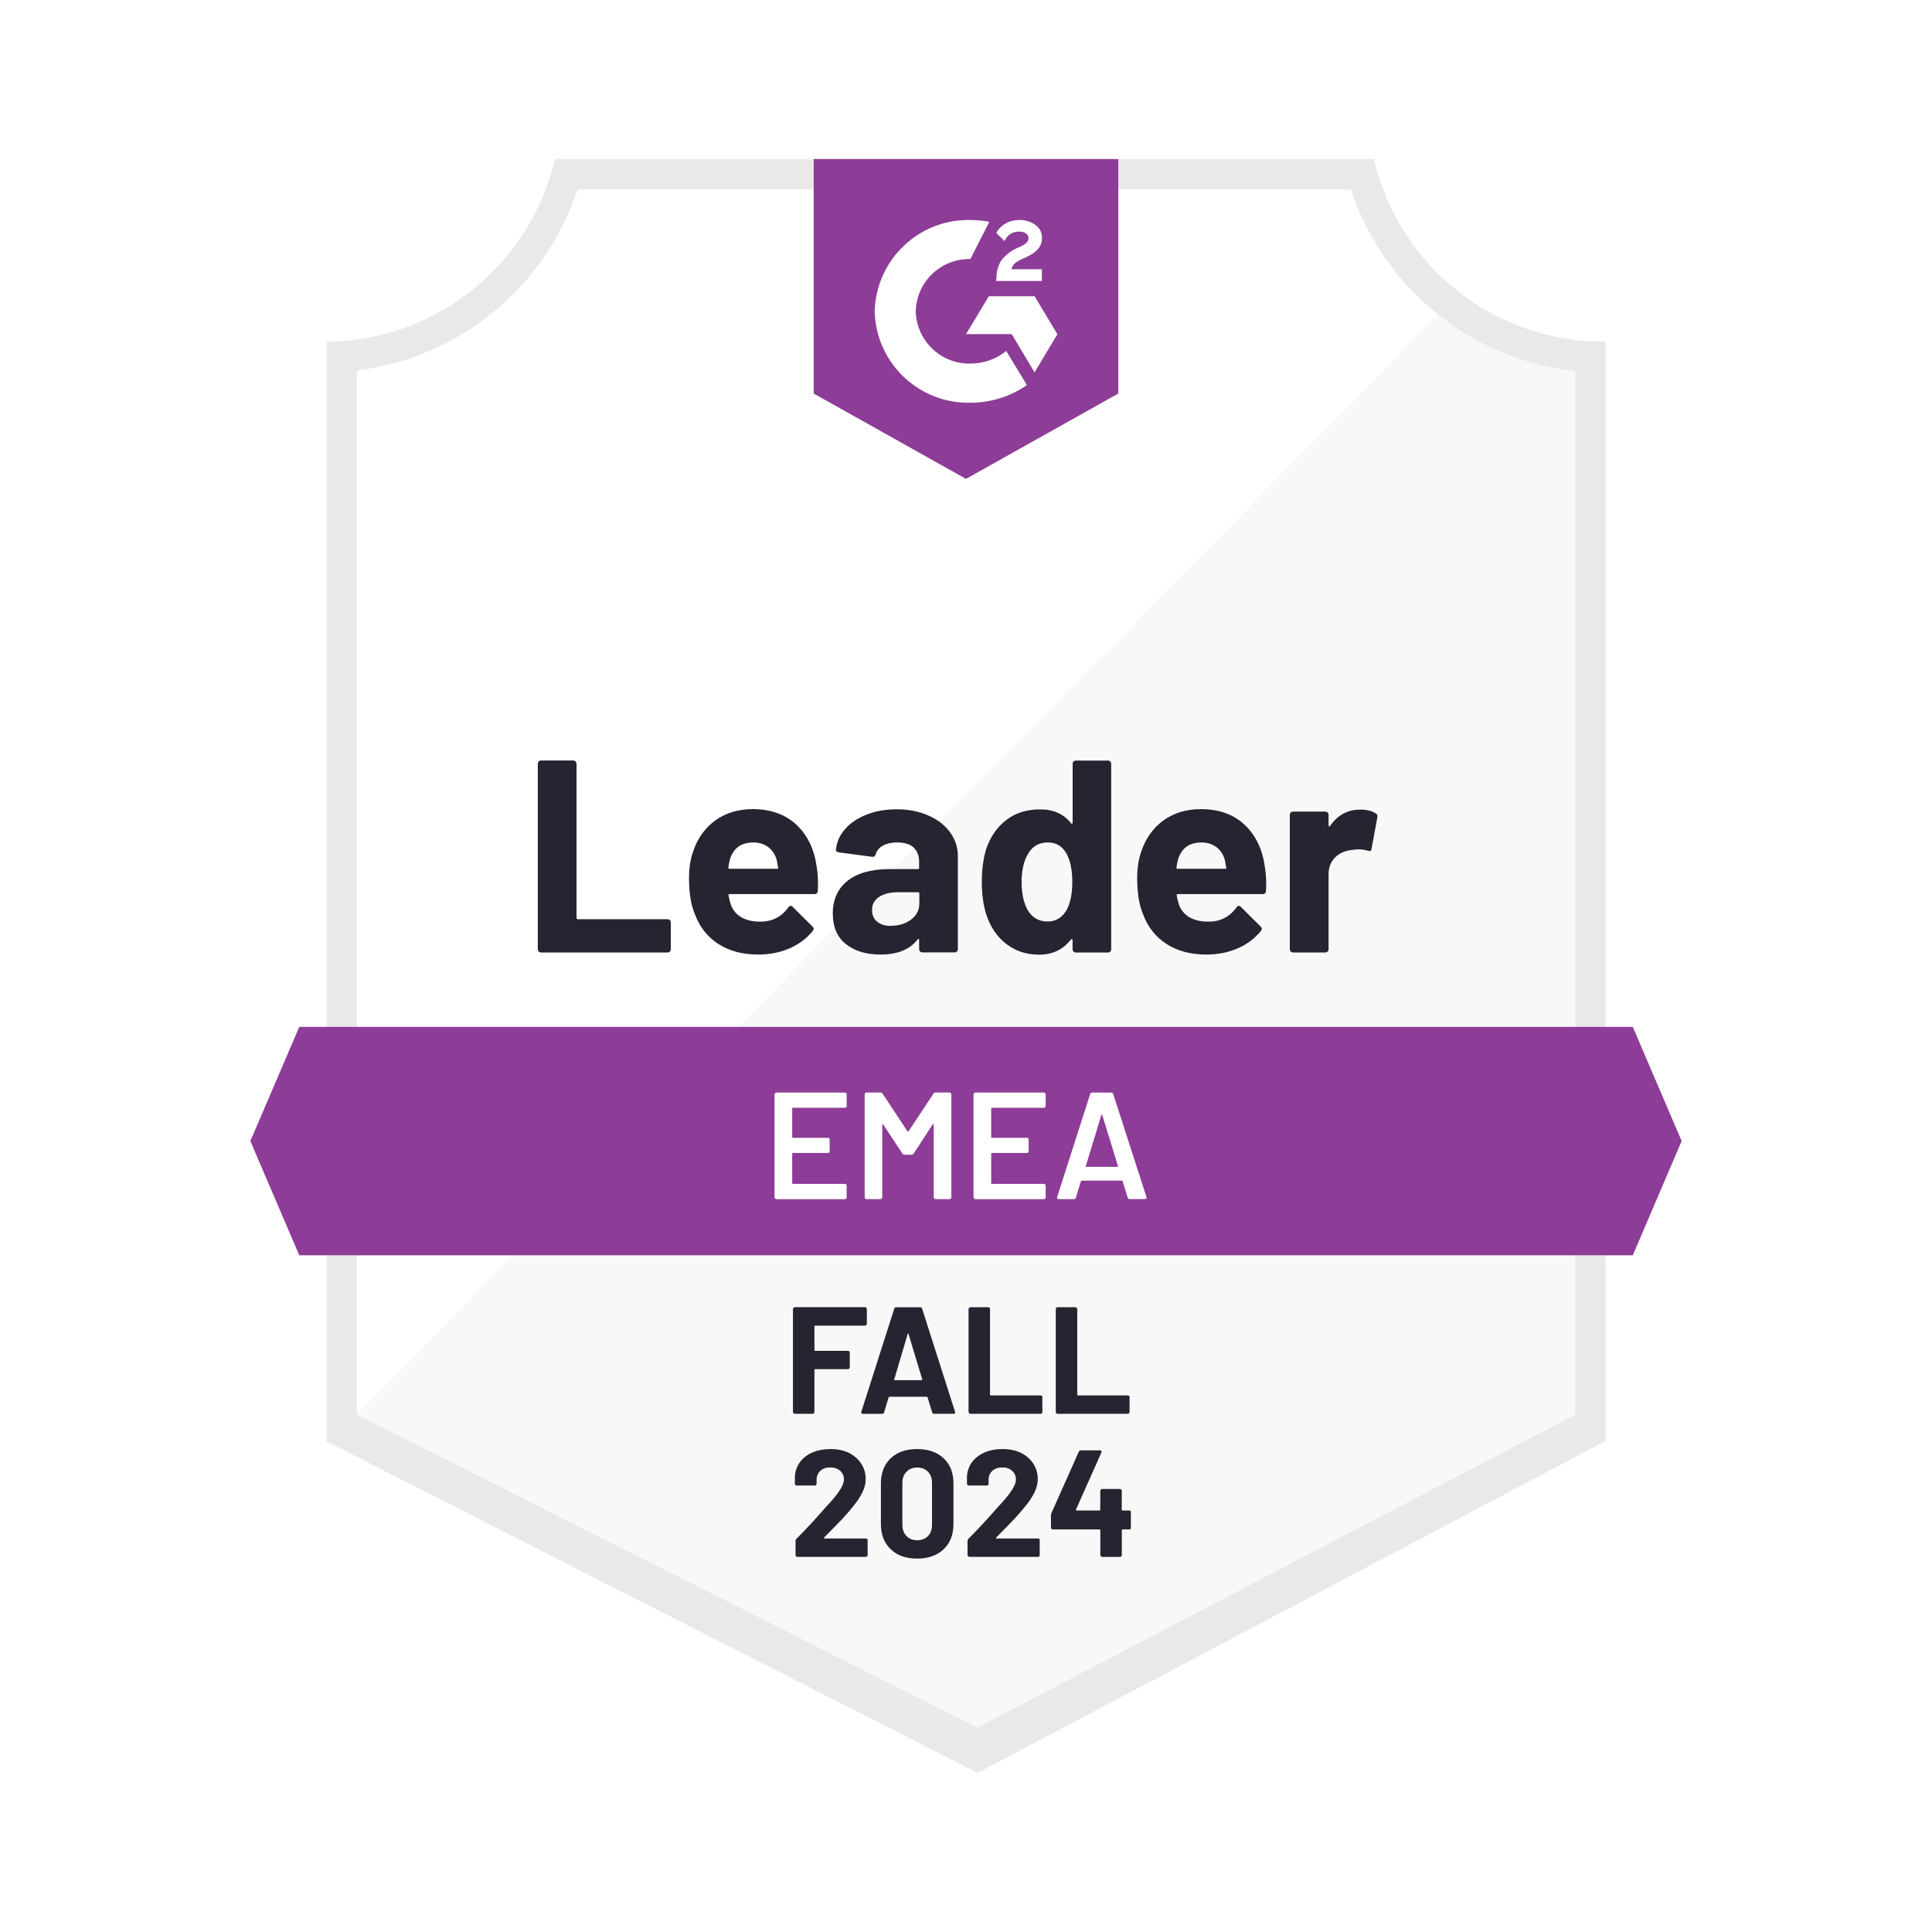 <?xml version="1.0" encoding="UTF-8"?> <svg xmlns="http://www.w3.org/2000/svg" xmlns:xlink="http://www.w3.org/1999/xlink" id="b" width="600" height="600" viewBox="0 0 600 600"><defs><clipPath id="e"><polygon points="507.08 318.91 92.94 318.91 77.75 354.36 92.94 389.84 507.08 389.84 522.25 354.36 507.08 318.91" fill="none"></polygon></clipPath><clipPath id="g"><path d="M300.01,148.71l47.28-26.49V49.39h-94.59v72.83l47.28,26.49h.02ZM309.46,86.58c-.07-1.96.42-3.89,1.42-5.58,1.29-1.73,3.02-3.11,5-3.98l1.13-.47c1.93-.96,2.4-1.76,2.4-2.69s-1.05-1.93-2.69-1.93c-2.05-.16-3.96,1.02-4.74,2.94l-2.56-2.51c.64-1.25,1.62-2.25,2.85-2.94,1.27-.73,2.74-1.11,4.2-1.09,1.78-.07,3.54.44,5,1.47,1.36.89,2.16,2.42,2.13,4.07,0,2.74-1.6,4.4-4.74,5.92l-1.76.8c-1.8.89-2.69,1.65-2.98,3.02h9.45v3.65h-14.19v-.67h.04ZM321.29,91.98l7.09,11.83-7.09,11.83-7.09-11.88h-14.19l7.09-11.76h14.19v-.02ZM301.37,68.32c1.98,0,3.94.18,5.87.58l-5.87,11.54c-9.18-.18-16.77,7.09-16.97,16.26.22,9.16,7.83,16.41,16.97,16.21,4.05.02,7.98-1.36,11.12-3.91l6.43,10.59c-5.16,3.58-11.28,5.49-17.55,5.49-16.03.33-29.33-12.34-29.73-28.38.42-16.03,13.7-28.71,29.73-28.38Z" fill="none"></path></clipPath></defs><g id="c"><rect width="600" height="600" fill="#fff"></rect><g id="d"><path d="M303.88,536.49l-194.78-97.19V115.04c32-3.78,58.98-25.64,69.32-56.18h242.79c10.45,30.89,37.9,52.89,70.32,56.38v324.08l-187.64,97.19-.02-.02Z" fill="#fff"></path><path d="M110.84,439.3l192.66,97.19,185.66-97.28V115.24c-15.43-2.11-30.07-8.12-42.57-17.46L110.84,439.3h0Z" fill="#f7f9f8"></path><path d="M498.61,106.15h-.62c-34.07-.07-63.61-23.57-71.3-56.76h-254.36c-7.72,33.03-37.03,56.47-70.92,56.76v341.51l6.72,3.4,189.82,96.65,5.67,2.89,5.63-2.98,182.81-96.65,6.58-3.45V106.15h-.02ZM303.5,536.49l-192.66-97.19V115.04c31.78-3.89,58.47-25.78,68.52-56.18h240.19c10.16,30.8,37.36,52.82,69.61,56.38v324.08l-185.66,97.19v-.02Z" fill="#e9e9e9"></path><g clip-path="url(#e)"><path id="f" d="M54.11,295.27h491.81v118.23H54.11v-118.23Z" fill="#8d3c97"></path></g><g clip-path="url(#g)"><path id="h" d="M229.07,25.73h141.87v146.6h-141.87V25.73Z" fill="#8d3c97"></path></g><path d="M168.02,295.79c-.29,0-.51-.09-.71-.29-.2-.22-.29-.47-.29-.76v-57.51c0-.29.09-.53.29-.76.2-.2.42-.29.71-.29h9.99c.29,0,.51.09.71.29.22.22.33.47.33.76v47.82c0,.29.13.42.42.42h27.8c.29,0,.53.09.76.29.2.22.29.47.29.76v8.23c0,.29-.09.53-.29.76-.22.2-.47.29-.76.29h-39.25ZM253.66,269.39c.36,2.14.47,4.56.33,7.23-.02.69-.4,1.05-1.09,1.05h-26.29c-.36,0-.47.13-.33.42.16,1.13.47,2.27.89,3.4,1.49,3.16,4.49,4.74,9.03,4.74,3.63-.02,6.49-1.49,8.61-4.4.22-.36.47-.51.76-.51.2,0,.4.11.62.33l6.09,6.05c.29.29.42.53.42.76,0,.13-.11.36-.33.71-1.87,2.29-4.27,4.09-7.23,5.38-2.94,1.27-6.16,1.89-9.7,1.89-4.89,0-9.01-1.11-12.39-3.31-3.38-2.2-5.8-5.29-7.27-9.27-1.2-2.85-1.8-6.56-1.8-11.16,0-3.11.42-5.87,1.27-8.23,1.33-4.03,3.6-7.25,6.85-9.65,3.27-2.36,7.16-3.54,11.63-3.54,5.67,0,10.23,1.65,13.68,4.92,3.45,3.27,5.52,7.67,6.25,13.19v.02ZM233.85,261.65c-3.6,0-5.96,1.67-7.09,5-.22.76-.4,1.67-.58,2.74,0,.29.13.42.42.42h14.7c.36,0,.47-.13.33-.42-.29-1.65-.42-2.42-.42-2.36-.51-1.71-1.38-3.02-2.65-3.98-1.29-.96-2.87-1.42-4.74-1.42l.02.02ZM278.44,251.33c3.69,0,6.98.64,9.87,1.93,2.89,1.27,5.16,3,6.76,5.25,1.6,2.2,2.4,4.67,2.4,7.38v28.84c0,.29-.09.53-.29.76-.2.2-.42.29-.71.29h-9.99c-.29,0-.51-.09-.71-.29-.22-.22-.33-.47-.33-.76v-2.78c0-.16-.04-.27-.13-.33-.13-.07-.24,0-.33.13-2.4,3.11-6.23,4.69-11.5,4.69-4.45,0-8.03-1.07-10.74-3.22-2.74-2.14-4.11-5.34-4.11-9.56s1.53-7.74,4.63-10.16c3.07-2.4,7.43-3.6,13.1-3.6h8.65c.29,0,.42-.13.42-.42v-1.89c0-1.87-.58-3.34-1.71-4.4-1.13-1.05-2.85-1.56-5.12-1.56-1.73,0-3.18.31-4.36.96-1.16.62-1.91,1.51-2.27,2.65-.16.62-.51.91-1.09.85l-10.32-1.38c-.69-.13-1-.38-.96-.76.22-2.4,1.16-4.56,2.85-6.47,1.67-1.91,3.89-3.42,6.67-4.49,2.74-1.11,5.83-1.65,9.23-1.65h.09ZM276.75,287.51c2.42,0,4.49-.64,6.2-1.93,1.71-1.29,2.56-2.96,2.56-5v-3.07c0-.29-.13-.42-.42-.42h-6.09c-2.56,0-4.56.49-6,1.47-1.45.96-2.18,2.29-2.18,4.07,0,1.53.53,2.74,1.6,3.6,1.07.89,2.51,1.33,4.36,1.33l-.02-.04ZM333.1,237.25c0-.29.09-.53.29-.76.2-.2.42-.29.71-.29h9.99c.29,0,.51.09.71.29.2.22.29.47.29.76v57.51c0,.29-.09.53-.29.76-.2.2-.42.29-.71.29h-9.99c-.29,0-.51-.09-.71-.29-.2-.22-.29-.47-.29-.76v-2.78c0-.16-.07-.24-.2-.29s-.24,0-.33.09c-2.4,3.11-5.65,4.69-9.79,4.69s-7.38-1.11-10.25-3.31c-2.87-2.2-4.94-5.23-6.2-9.07-.96-2.96-1.42-6.41-1.42-10.32s.51-7.56,1.51-10.54c1.33-3.65,3.38-6.54,6.2-8.65,2.8-2.14,6.27-3.22,10.41-3.22s7.27,1.42,9.56,4.25c.09.2.2.24.33.2s.2-.18.2-.33v-18.21h-.02ZM331.3,282.49c1.13-2.09,1.71-4.96,1.71-8.61s-.62-6.76-1.89-8.94c-1.29-2.2-3.18-3.31-5.67-3.31-2.67,0-4.69,1.11-6.05,3.31-1.42,2.25-2.13,5.25-2.13,9.03,0,3.4.6,6.25,1.8,8.52,1.42,2.47,3.51,3.69,6.29,3.69,2.56,0,4.54-1.22,5.96-3.69h-.02ZM392.84,269.39c.36,2.14.47,4.56.33,7.23-.02.69-.4,1.05-1.09,1.05h-26.29c-.36,0-.47.13-.33.42.16,1.13.47,2.27.89,3.4,1.49,3.16,4.49,4.74,9.03,4.74,3.63-.02,6.49-1.49,8.61-4.4.22-.36.47-.51.76-.51.2,0,.4.11.62.33l6.09,6.05c.29.29.42.53.42.76,0,.13-.11.36-.33.71-1.87,2.29-4.27,4.09-7.23,5.38-2.94,1.27-6.16,1.89-9.7,1.89-4.89,0-9.01-1.11-12.39-3.31-3.38-2.2-5.8-5.29-7.27-9.27-1.2-2.85-1.8-6.56-1.8-11.16,0-3.11.42-5.87,1.27-8.23,1.33-4.03,3.6-7.25,6.85-9.65,3.27-2.36,7.16-3.54,11.63-3.54,5.67,0,10.23,1.65,13.68,4.92,3.45,3.27,5.52,7.67,6.25,13.19v.02ZM373.02,261.65c-3.6,0-5.96,1.67-7.09,5-.22.76-.4,1.67-.58,2.74,0,.29.13.42.42.42h14.7c.36,0,.47-.13.33-.42-.29-1.65-.42-2.42-.42-2.36-.51-1.71-1.38-3.02-2.65-3.98-1.29-.96-2.87-1.42-4.74-1.42l.02.02ZM422.4,251.42c2.05,0,3.65.4,4.83,1.18.47.24.64.67.51,1.27l-1.8,9.74c-.02.67-.42.85-1.18.58-.85-.29-1.85-.42-2.98-.42-.44,0-1.05.07-1.85.2-2.05.16-3.78.89-5.2,2.22-1.42,1.36-2.13,3.14-2.13,5.34v23.22c0,.29-.09.53-.29.76-.22.2-.47.29-.76.29h-9.94c-.29,0-.53-.09-.76-.29-.2-.22-.29-.47-.29-.76v-41.7c0-.29.09-.51.29-.71.22-.2.47-.29.76-.29h9.94c.29,0,.53.09.76.29.2.2.29.42.29.71v3.27c0,.16.04.27.13.33.13.07.22.02.29-.09,2.34-3.4,5.45-5.12,9.36-5.12l.02-.02Z" fill="#252531"></path><path d="M262.94,343.45c0,.16-.04.29-.13.38-.13.13-.27.2-.42.2h-16.12c-.16,0-.24.09-.24.24v8.85c0,.16.09.24.24.24h10.83c.16,0,.29.04.42.13.09.13.13.27.13.42v3.6c0,.16-.04.29-.13.42-.13.09-.27.13-.42.13h-10.83c-.16,0-.24.09-.24.24v9.12c0,.16.09.24.24.24h16.12c.16,0,.29.07.42.2.09.09.13.22.13.38v3.6c0,.16-.04.29-.13.38-.13.13-.27.2-.42.2h-21.28c-.16,0-.29-.07-.38-.2-.13-.09-.2-.22-.2-.38v-31.96c0-.16.07-.29.2-.38.09-.13.22-.2.38-.2h21.28c.16,0,.29.07.42.2.09.09.13.22.13.38v3.6-.07ZM289.85,339.66c.16-.24.38-.38.67-.38h4.36c.16,0,.29.07.38.2.13.09.2.22.2.38v31.96c0,.16-.07.29-.2.38-.09.13-.22.2-.38.2h-4.36c-.16,0-.29-.07-.42-.2-.09-.09-.13-.22-.13-.38v-22.55s-.02-.16-.09-.2c-.09-.02-.16,0-.2.09l-5.92,9.07c-.16.24-.38.38-.67.38h-2.18c-.29,0-.51-.13-.67-.38l-5.96-9.03s-.09-.13-.2-.09c-.07.02-.09.09-.09.2v22.51c0,.16-.04.29-.13.38-.13.13-.27.2-.42.2h-4.36c-.16,0-.29-.07-.42-.2-.09-.09-.13-.22-.13-.38v-31.96c0-.16.04-.29.13-.38.13-.13.27-.2.42-.2h4.36c.29,0,.51.13.67.38l7.72,11.68s.13.09.2.09.11-.02.13-.09l7.72-11.68h-.02ZM324.74,343.45c0,.16-.04.29-.13.38-.13.13-.27.2-.42.2h-16.12c-.16,0-.24.09-.24.24v8.85c0,.16.09.24.24.24h10.83c.16,0,.29.04.42.13.09.13.13.27.13.42v3.6c0,.16-.04.29-.13.42-.13.09-.27.13-.42.13h-10.83c-.16,0-.24.09-.24.24v9.12c0,.16.09.24.24.24h16.12c.16,0,.29.07.42.2.09.09.13.22.13.38v3.6c0,.16-.04.29-.13.38-.13.13-.27.2-.42.2h-21.28c-.16,0-.29-.07-.38-.2-.13-.09-.2-.22-.2-.38v-31.96c0-.16.07-.29.2-.38.09-.13.22-.2.38-.2h21.28c.16,0,.29.07.42.2.09.09.13.22.13.38v3.6-.07ZM350.83,372.4c-.31,0-.51-.16-.62-.47l-1.56-5.07c-.07-.13-.13-.2-.24-.2h-12.48s-.18.07-.24.2l-1.56,5.07c-.09.31-.29.47-.62.47h-4.74c-.2,0-.33-.07-.42-.2-.09-.09-.11-.24-.04-.47l10.25-31.96c.09-.31.29-.47.62-.47h5.92c.31,0,.51.16.62.47l10.32,31.96s.04.13.04.24c0,.29-.18.42-.51.42h-4.74ZM337.17,362.08c-.02.2.02.29.2.29h9.61c.2,0,.24-.09.2-.29l-4.87-15.83c-.02-.13-.09-.2-.13-.2s-.11.07-.13.2l-4.83,15.83h-.04Z" fill="#fff"></path><path d="M269.21,411.12c0,.16-.07.29-.2.38-.09.13-.22.2-.38.2h-15.46c-.16,0-.24.09-.24.24v7.34c0,.16.09.24.24.24h10.16c.16,0,.29.04.38.13.13.13.2.27.2.42v4.58c0,.16-.07.29-.2.42-.09.09-.22.13-.38.13h-10.16c-.16,0-.24.09-.24.24v13.05c0,.16-.04.29-.13.38-.13.13-.27.2-.42.2h-5.54c-.16,0-.29-.07-.38-.2-.13-.09-.2-.22-.2-.38v-31.96c0-.16.07-.29.2-.38.09-.13.22-.2.38-.2h21.79c.16,0,.29.07.38.2.13.09.2.22.2.38v4.58-.02ZM290.11,439.08c-.31,0-.51-.16-.62-.47l-1.42-4.63c-.07-.13-.13-.2-.24-.2h-11.63s-.18.07-.24.2l-1.38,4.63c-.09.31-.29.47-.62.47h-6c-.2,0-.33-.07-.42-.2-.09-.09-.11-.24-.04-.47l10.21-31.96c.09-.31.29-.47.62-.47h7.43c.31,0,.51.16.62.47l10.21,31.96s.04.13.04.24c0,.29-.18.42-.51.42h-6,.02ZM277.68,428.33c-.02.2.02.29.2.29h8.32c.2,0,.24-.09.2-.29l-4.25-14.06c-.02-.13-.09-.2-.13-.2-.07.02-.11.09-.13.2l-4.16,14.06h-.04ZM301.37,439.08c-.16,0-.29-.07-.38-.2-.13-.09-.2-.22-.2-.38v-31.96c0-.16.07-.29.2-.38.09-.13.22-.2.38-.2h5.54c.16,0,.29.07.42.2.09.09.13.22.13.38v26.58c0,.16.09.24.24.24h15.46c.16,0,.29.04.42.13.09.13.13.27.13.42v4.58c0,.16-.04.29-.13.38-.13.13-.27.2-.42.2h-21.79ZM328.43,439.08c-.16,0-.29-.07-.42-.2-.09-.09-.13-.22-.13-.38v-31.96c0-.16.04-.29.13-.38.13-.13.27-.2.42-.2h5.54c.16,0,.29.07.38.2.13.09.2.22.2.38v26.58c0,.16.09.24.24.24h15.46c.16,0,.29.04.42.13.09.13.13.27.13.42v4.58c0,.16-.04.29-.13.38-.13.13-.27.2-.42.2h-21.82Z" fill="#252531"></path><path d="M255.93,477.51s-.09.13-.04.2.09.09.2.09h12.81c.16,0,.29.04.42.13.09.13.13.27.13.42v4.58c0,.16-.04.29-.13.38-.13.13-.27.2-.42.2h-21.28c-.16,0-.29-.07-.42-.2-.09-.09-.13-.22-.13-.38v-4.36c0-.29.09-.51.29-.71,1.53-1.51,3.11-3.16,4.74-4.92,1.6-1.8,2.62-2.91,3.02-3.36.89-1.05,1.78-2.02,2.69-2.98,2.87-3.18,4.29-5.54,4.29-7.09,0-1.11-.4-2.02-1.18-2.74-.78-.69-1.82-1.05-3.07-1.05s-2.29.36-3.07,1.05c-.78.73-1.18,1.67-1.18,2.85v1.18c0,.16-.07.29-.2.42-.09.09-.22.13-.38.13h-5.58c-.16,0-.29-.04-.38-.13-.13-.13-.2-.27-.2-.42v-2.22c.09-1.71.62-3.22,1.6-4.54.98-1.29,2.27-2.29,3.87-2.98,1.65-.69,3.47-1.05,5.49-1.05,2.25,0,4.2.4,5.87,1.22,1.65.85,2.91,1.98,3.83,3.4.89,1.42,1.33,3,1.33,4.74,0,1.33-.33,2.67-1,4.07-.67,1.38-1.65,2.89-2.98,4.49-.98,1.22-2.02,2.45-3.16,3.65-1.13,1.2-2.82,2.94-5.07,5.2l-.71.71h0ZM284.82,484.04c-3.47,0-6.2-.98-8.23-2.94-2.02-1.91-3.02-4.56-3.02-7.9v-12.48c0-3.27,1-5.87,3.02-7.81s4.76-2.89,8.23-2.89,6.23.96,8.27,2.89c2.02,1.91,3.02,4.51,3.02,7.81v12.48c0,3.34-1,5.98-3.02,7.9-2.05,1.96-4.8,2.94-8.27,2.94ZM284.82,478.33c1.42,0,2.56-.44,3.4-1.33.82-.85,1.22-2,1.22-3.45v-13.01c0-1.45-.4-2.6-1.22-3.45-.85-.89-1.98-1.33-3.4-1.33s-2.49.44-3.31,1.33c-.85.85-1.27,2-1.27,3.45v13.01c0,1.45.42,2.6,1.27,3.45.82.89,1.91,1.33,3.31,1.33ZM309.37,477.51s-.09.13-.04.2.09.09.2.09h12.81c.16,0,.29.04.42.13.09.13.13.27.13.42v4.58c0,.16-.04.29-.13.38-.13.13-.27.2-.42.2h-21.28c-.16,0-.29-.07-.38-.2-.13-.09-.2-.22-.2-.38v-4.36c0-.29.09-.51.29-.71,1.53-1.51,3.11-3.16,4.74-4.92,1.6-1.8,2.62-2.91,3.02-3.36.89-1.05,1.78-2.02,2.69-2.98,2.87-3.18,4.29-5.54,4.29-7.09,0-1.11-.4-2.02-1.18-2.74-.78-.69-1.82-1.05-3.07-1.05s-2.29.36-3.07,1.05c-.78.73-1.18,1.67-1.18,2.85v1.18c0,.16-.04.29-.13.42-.13.09-.27.13-.42.13h-5.58c-.16,0-.29-.04-.38-.13-.13-.13-.2-.27-.2-.42v-2.22c.09-1.71.62-3.22,1.6-4.54.98-1.29,2.29-2.29,3.91-2.98,1.6-.69,3.42-1.05,5.45-1.05,2.25,0,4.2.4,5.87,1.22,1.65.85,2.91,1.98,3.83,3.4.89,1.42,1.33,3,1.33,4.74,0,1.33-.33,2.67-1,4.07-.67,1.38-1.65,2.89-2.98,4.49-.98,1.22-2.02,2.45-3.16,3.65-1.13,1.2-2.82,2.94-5.07,5.2l-.71.71h0ZM350.65,469.1c.16,0,.29.04.42.13.09.13.13.27.13.42v4.78c0,.16-.04.29-.13.42-.13.09-.27.13-.42.13h-2.02c-.16,0-.24.09-.24.24v7.72c0,.16-.04.29-.13.38-.13.13-.27.2-.42.2h-5.54c-.16,0-.29-.07-.38-.2-.13-.09-.2-.22-.2-.38v-7.72c0-.16-.09-.24-.24-.24h-14.52c-.16,0-.29-.04-.38-.13-.13-.13-.2-.27-.2-.42v-3.78c0-.2.04-.42.13-.71l8.52-19.1c.13-.29.36-.42.67-.42h5.92c.22,0,.38.07.47.2.07.09.04.24-.04.47l-7.9,17.72s-.02.13,0,.2.09.09.13.09h7.18c.16,0,.24-.09.24-.24v-5.87c0-.16.07-.29.2-.38.09-.13.22-.2.38-.2h5.54c.16,0,.29.07.42.2.09.09.13.22.13.38v5.87c0,.16.09.24.24.24h2.05Z" fill="#252531"></path></g></g></svg> 
